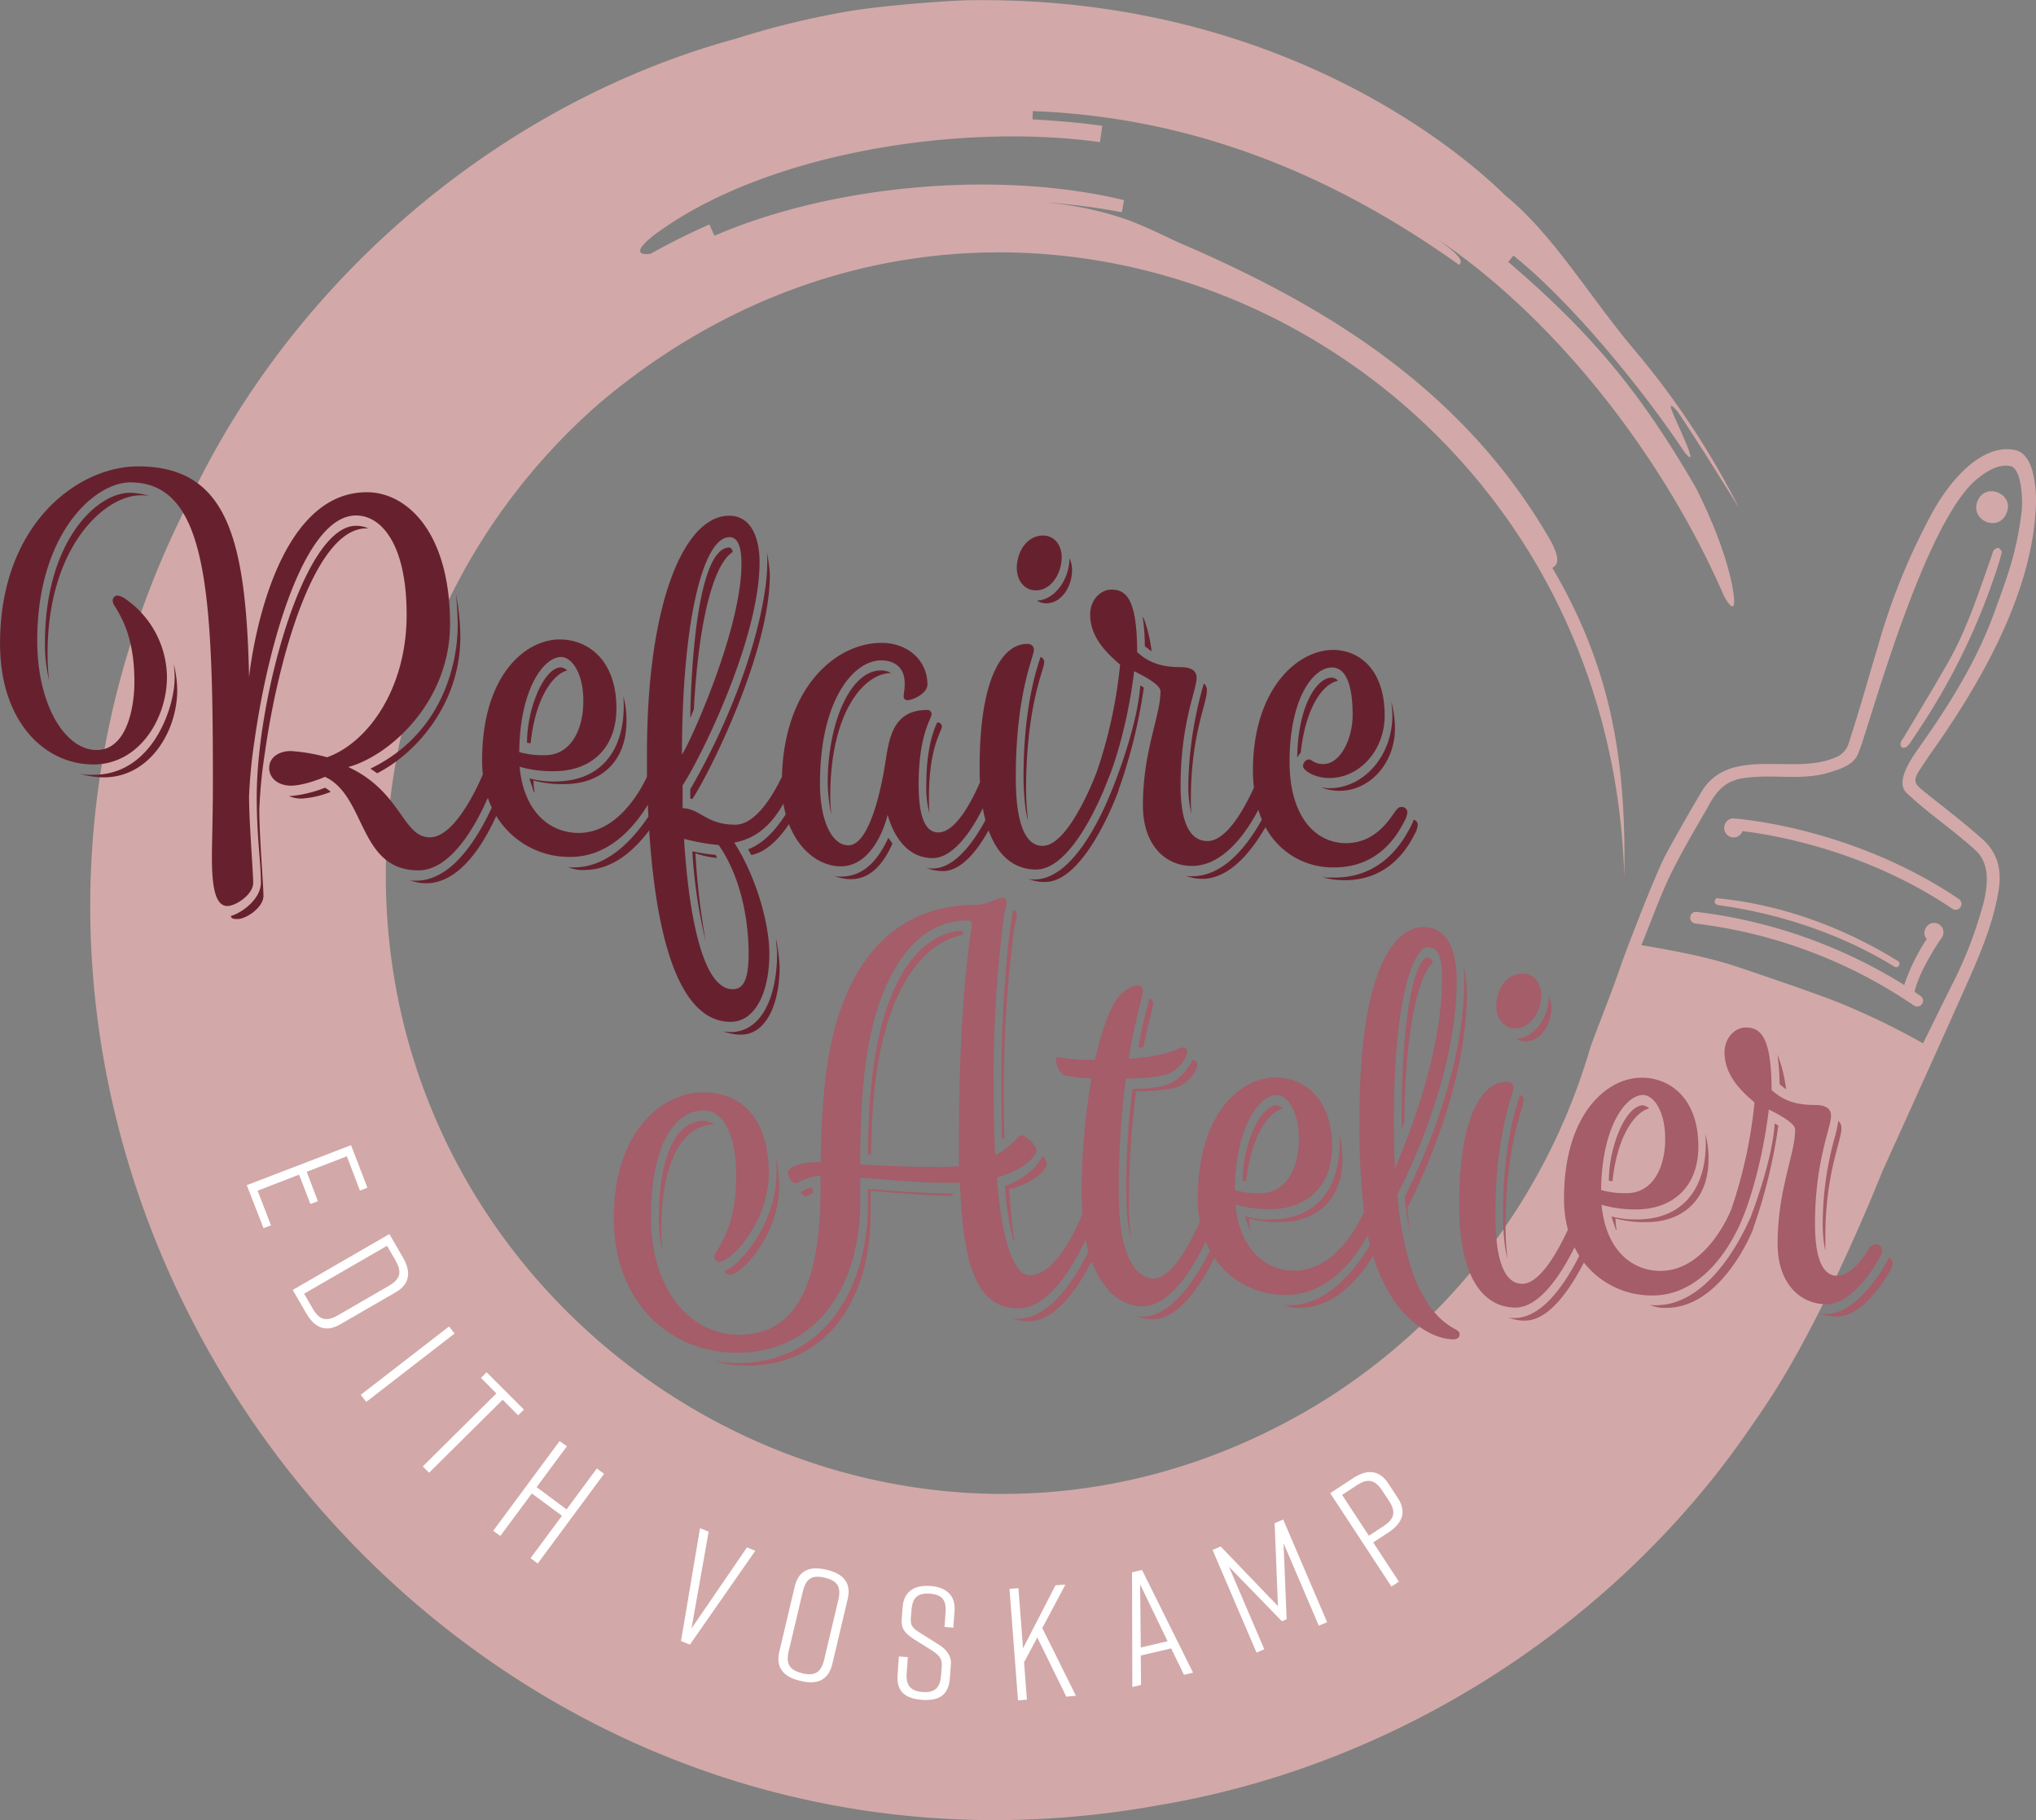 <svg id="Ebene_1" data-name="Ebene 1" xmlns="http://www.w3.org/2000/svg" viewBox="0 0 490.98 438.97">
  <rect x="0" y="0" width="490.98" height="438.97" fill="#808080" stroke="none"/>
  <defs>
    <style>
      .cls-1 {
        fill: #d2a9a8;
      }

      .cls-2 {
        fill: #fff;
      }

      .cls-3 {
        fill: #67212e;
      }

      .cls-4 {
        fill: #a45d69;
      }
    </style>
  </defs>
  <path class="cls-1" d="M520.76,263.36c12.43-17.68,23.93-38.77,24.56-59.08a29.75,29.75,0,0,0-.19-4.32c-.4-3.47-1.46-7.78-4.68-8.56-6.77-1.65-14.42,4.83-20,14.81a156,156,0,0,0-13.37,32.94c-1.34,4.36-2.56,8.75-3.87,13.12-.88,2.93-1.87,6.09-3.11,10a5.33,5.33,0,0,1-3.3,3.28c-10.18,4.4-25.94-3.27-32.5,8.85-2.78,4.67-5.5,9.48-8.12,14.27-2.71,5-9.75,23.58-10.67,26.16-2.42,7.16-5.05,13.52-7.6,20.43a150,150,0,0,1-63.24,84.65C268.33,487,133.19,399.36,148.6,274.48a150,150,0,0,1,50.68-94.74c99.1-83.28,243-12.86,246.77,114.49.47-27.92-3.07-50.12-17.36-74.49.84-.46,2.65-1.46-1.07-7.66-21.54-36.71-55.53-56.4-89.19-70.85-3.37-1.54-6.72-3.31-12-5.34a80.74,80.74,0,0,0-20.87-4.31A151.16,151.16,0,0,1,324.88,134l.54-2.92c-30.21-7.28-70.14-3.77-98.79,8.58l-1.2-2.72c-4.85,2.12-9.58,4.51-14.21,7.08-4.26.53-2.87-2,2.7-5.84,27-18.94,72.89-25.66,105.69-21.09.14-1,.41-2.94.55-3.93-5.58-.8-11.21-1.24-16.83-1.56l.09-2c41.09,1.54,74.79,17.12,102.83,37.11.6-.79,1.26-1.64-5.8-6.62,29.45,19.72,55.18,53.24,69.56,86.28,2.05,3.85,3,3.55,2.31-.9s-3-13.1-9-25c-13.37-23.07-25-37.12-45.26-54.5l1.26-1.52c14.12,11.34,31.19,32.3,41.17,47.3,2.85,3.54,1.07-.64-.77-4.87s-4-8.34-.88-4.92c5.11,7.64,9.94,15.43,14.85,23.31a196.71,196.71,0,0,0-25.43-38.34C437.4,154,429,139.49,417.41,130c-3.16-3-47.85-48.42-129.58-47.13-4.75.08-21.42,1.31-29.43,2.76a201.77,201.77,0,0,0-25.86,6.28l-.61.2C175.3,107.5,125.1,150,99.87,203.8,18.74,363,157.44,550.29,334,518.14c52.77-8.88,101.51-38.32,134.26-79.86,4.41-5.59,8.65-11.7,12.36-17.29,14.12-21.27,27.58-55.5,27.58-55.5,3.45-7.61,18.9-41.74,21.77-48.36,2.65-6.1,5.25-12.71,6.37-19.75.8-5.11-.47-9.08-3.9-12.16-5-4.47-9.4-7.71-14.43-11.8-2.15-1.73-2.27-2.51-.75-4.9C518.61,266.46,519.71,264.82,520.76,263.36ZM514.08,274c5.28,5,11.2,8.89,16.56,13.79,4.28,3.73,2.81,10.47,1.35,15.18a98.3,98.3,0,0,1-7.25,18l-6.65,13.47a176.59,176.59,0,0,0-20.91-10.07c-7.32-2.79-14.87-5.34-22.18-7.82-7.88-2.76-15.83-4.26-24.83-5.8,2.45-5.94,4.54-12,7.38-17.74,2.52-5,5.42-10,8.22-14.8,2.27-4.31,4.32-7.37,10.08-7.87,6.37-.77,12.73.65,19-1.05,2.65-.82,6.48-1.76,7.63-4.81,2.35-5.36,15.73-56,28.85-66.33,1.7-1.34,4.76-3.55,7.81-2.94,2.74.55,3.05,8.26,2.72,11-1.23,10.24-3.79,16.58-6.51,24.11-3.52,9.75-8.82,19.39-17.16,31.27C516.35,264.32,511,270.9,514.08,274Z" transform="translate(-54.35 -82.81)"/>
  <g>
    <path class="cls-1" d="M535.18,215.48a2.38,2.38,0,0,0-.4,1c-.52,1.44-1,2.89-1.53,4.34-2.64,7.57-5.31,15.13-9.33,22.11-3.44,6-7,11.87-10.54,17.8a5.56,5.56,0,0,0-.7,1.22,1.23,1.23,0,0,0,.24,1.06,1.1,1.1,0,0,0,1.07,0,4,4,0,0,0,1.07-1.16c1.7-2.55,3.42-5.08,5-7.68a158.53,158.53,0,0,0,16.31-35.59c.27-.84.47-1.7.74-2.71-.27-.31-.51-.85-.84-.91S535.49,215.19,535.18,215.48Z" transform="translate(-54.35 -82.81)"/>
    <path class="cls-1" d="M538.22,206.55c2-4.66-5.15-7.59-7-2.87S536.36,211.28,538.22,206.55Z" transform="translate(-54.35 -82.81)"/>
    <path class="cls-1" d="M474.51,283.36l0-.11c7.17.85,29.52,4.5,50.55,18.67a1.42,1.42,0,1,0,1.58-2.35c-26-17.52-54-19.36-54.33-19.38a1.38,1.38,0,0,0-.7.15,2.13,2.13,0,0,0-1.3,1.31A2.25,2.25,0,1,0,474.51,283.36Z" transform="translate(-54.35 -82.81)"/>
    <g>
      <path class="cls-1" d="M511.86,316.51h0Z" transform="translate(-54.35 -82.81)"/>
      <path class="cls-1" d="M511.35,316.51l.12,0Z" transform="translate(-54.35 -82.81)"/>
      <path class="cls-1" d="M512.3,316.33l.08-.06Z" transform="translate(-54.35 -82.81)"/>
    </g>
    <path class="cls-1" d="M517.48,323c-.48-.34-1-.65-1.43-1,1.05-4.66,5-10.74,6.2-12.55a2.32,2.32,0,0,0,.52-.77,2.26,2.26,0,1,0-4.13-1.82,2.09,2.09,0,0,0,.35,2.41,47.43,47.43,0,0,0-5.44,11.1,122.2,122.2,0,0,0-50.09-17.64,1.41,1.41,0,0,0-1.52,1.3,1.43,1.43,0,0,0,.86,1.41,1.35,1.35,0,0,0,.45.11,118.68,118.68,0,0,1,52.61,19.74,1.42,1.42,0,0,0,2-.36A1.4,1.4,0,0,0,517.48,323Z" transform="translate(-54.35 -82.81)"/>
  </g>
  <path class="cls-1" d="M413.76,152.74" transform="translate(-54.35 -82.81)"/>
  <g>
    <path class="cls-2" d="M113.86,368.64,139,359l3.95,10.26-1.8.69L138,361.68l-9.69,3.73L131,372.5l-1.79.69-2.73-7.09-10,3.87,3.21,8.36-1.79.69Z" transform="translate(-54.35 -82.81)"/>
    <path class="cls-2" d="M149.79,394.46l-13.45,7.78c-3.26,1.89-6,1-8.13-2.69l-3.27-5.64,23.31-13.48,3.26,5.64C153.64,389.74,153.05,392.57,149.79,394.46Zm0-7.57-2.11-3.63-20,11.56,2.1,3.63c1.59,2.74,3.3,3.17,6.07,1.57l12.25-7.09C150.87,391.34,151.35,389.63,149.77,386.89Z" transform="translate(-54.35 -82.81)"/>
    <path class="cls-2" d="M141.34,419.21l21.29-16.49,1.33,1.71-21.29,16.48Z" transform="translate(-54.35 -82.81)"/>
    <path class="cls-2" d="M179.29,424.14l-3.72-3.75L157.82,438l-1.52-1.53,17.75-17.6-3.71-3.75,1.36-1.35,9,9Z" transform="translate(-54.35 -82.81)"/>
    <path class="cls-2" d="M191.06,431.61l-7.31,9.86,7.23,5.36,7.3-9.86,1.74,1.29-16,21.63-1.73-1.29,7.58-10.23L182.6,443,175,453.24,173.29,452l16-21.63Z" transform="translate(-54.35 -82.81)"/>
    <path class="cls-2" d="M220.72,479.46l-2.14-.88,4.58-27.21,2.08.84-4.13,23.33L234.49,456l2,.81Z" transform="translate(-54.35 -82.81)"/>
    <path class="cls-2" d="M253.54,461.37l.31.07c4.13,1,5.79,3.35,4.92,7l-3.72,15.72c-.87,3.67-3.41,5.05-7.54,4.07l-.31-.07c-4.12-1-5.78-3.35-4.92-7L246,465.44C246.88,461.73,249.41,460.39,253.54,461.37Zm-5.74,25c3.07.73,4.57-.22,5.31-3.33l3.4-14.38c.73-3.1-.18-4.62-3.26-5.35s-4.57.22-5.3,3.33L244.55,481C243.81,484.09,244.72,485.61,247.8,486.34Z" transform="translate(-54.35 -82.81)"/>
    <path class="cls-2" d="M282.12,475.18l.25-3.45c.23-3-.79-4.34-3.78-4.57s-4.21,1-4.43,3.95L274,473c-.15,2,.53,2.59,2.56,3.82l4.1,2.58c1.87,1.15,3.16,2.75,3,4.78l-.26,3.45c-.29,3.84-2.46,5.45-6.68,5.13h-.08c-4.23-.32-6.14-2.2-5.84-6.07l.32-4.38,2.16.16-.28,3.76c-.22,2.92.79,4.42,3.82,4.65s4.25-1.11,4.47-4l.16-2.15c.15-2-.64-2.75-2.66-4.06l-4-2.5c-2.21-1.44-3.13-2.55-3-4.7l.23-3.11c.28-3.68,2.81-5.34,6.64-5.05h.08c3.83.29,6.08,2.31,5.8,6l-.3,4.06Z" transform="translate(-54.35 -82.81)"/>
    <path class="cls-2" d="M311.49,492l-7-14.28-3.19,6,.69,9-2.15.17L297.79,466l2.15-.16,1.12,14.49,7.82-15.18,2.39-.18-5.57,10.49,8.11,16.32Z" transform="translate(-54.35 -82.81)"/>
    <path class="cls-2" d="M336.77,480.36l-7.32,1.71.06,7.1-2.1.5L327.34,462l2.41-.56,12.3,24.78-2.18.51Zm-.86-1.73-6.62-13.71.16,15.22Z" transform="translate(-54.35 -82.81)"/>
    <path class="cls-2" d="M364.62,473.33l-1.14.48-12.77-13.15,8.52,19.91-1.87.8-10.6-24.75,1.95-.84,13.82,14.38-.8-20,2.06-.88,10.59,24.75-2,.85L363.88,455Z" transform="translate(-54.35 -82.81)"/>
    <path class="cls-2" d="M389.12,440.56l2.32,3.54c2.06,3.15,1.31,5.94-2.23,8.27l-3.72,2.43,6.2,9.46-1.8,1.18-14.76-22.52,5.52-3.62C384.19,437,387.05,437.41,389.12,440.56Zm-1.43,1.76c-1.75-2.67-3.48-3.05-6.12-1.32L378,443.34l6.45,9.85,3.58-2.34c2.64-1.74,3-3.48,1.23-6.15Z" transform="translate(-54.35 -82.81)"/>
  </g>
  <g>
    <path class="cls-3" d="M96.47,246.25c0,7.22-5.36,23.42-19.57,23.42a17,17,0,0,1-3.36-.25,22.94,22.94,0,0,0,5.86.87c11,0,17.69-11.08,17.69-21.05a26.6,26.6,0,0,0-.87-6.36A24.44,24.44,0,0,1,96.47,246.25Z" transform="translate(-54.35 -82.81)"/>
    <path class="cls-3" d="M143.68,268.18l1.62,1.12c9.35-4.74,20.06-16.7,20.06-32.89a54.28,54.28,0,0,0-1.12-10.59c.37,2.11.5,7.35.5,7.47C164.74,243.76,160.5,260.08,143.68,268.18Z" transform="translate(-54.35 -82.81)"/>
    <path class="cls-3" d="M132.72,272.79a30.27,30.27,0,0,1-8.22,2H124a7.59,7.59,0,0,0,3,.62,22.7,22.7,0,0,0,7.1-1.62A6,6,0,0,0,132.72,272.79Z" transform="translate(-54.35 -82.81)"/>
    <path class="cls-3" d="M142.69,210.24h.5a7.14,7.14,0,0,0-3-.62c-12.71,0-23.93,42-23.93,65.28,0,10.1,1,15.58,1,20.81,0,3.86-4.48,7.23-7.22,8,0,.75,1,.75,1.61.75,2,0,6.23-2.74,6.23-5.61,0-2.36-1-14.7-1-20.8a121.74,121.74,0,0,1,1.37-13.83C121.38,242,130.1,210.24,142.69,210.24Z" transform="translate(-54.35 -82.81)"/>
    <path class="cls-3" d="M88.24,202.27a11.82,11.82,0,0,1,2.12.12,18.69,18.69,0,0,0-4.61-.74c-8.35,0-20.56,12.08-20.56,36.25a37.84,37.84,0,0,0,1,9,54.68,54.68,0,0,1-.37-6.48C65.82,214.6,79.65,202.27,88.24,202.27Z" transform="translate(-54.35 -82.81)"/>
    <path class="cls-3" d="M191.15,244.5a2.83,2.83,0,0,0-1.49-.74c-4.11,0-8.22,9.84-8.22,18.19l.87.12C183.43,251.23,187.67,245.38,191.15,244.5Z" transform="translate(-54.35 -82.81)"/>
    <path class="cls-3" d="M188,271.29a23.13,23.13,0,0,1-6-.75l1.12,3.37.13-.13a19.52,19.52,0,0,1-.25-2.74,26.4,26.4,0,0,0,7.47.87c8.6,0,14.95-5.23,14.95-15.2a21.78,21.78,0,0,0-.75-6C205.48,261.57,201,271.29,188,271.29Z" transform="translate(-54.35 -82.81)"/>
    <path class="cls-3" d="M241.74,312.78c0,10.21-3.62,18.94-11.22,18.94-.49,0-1.37-.13-1.62-.13a11.48,11.48,0,0,0,4.12.75c6,0,9.34-7.23,9.34-16.45a46.53,46.53,0,0,0-.87-6.6C241.49,310.54,241.74,311.41,241.74,312.78Z" transform="translate(-54.35 -82.81)"/>
    <path class="cls-3" d="M221.3,288.11a124.82,124.82,0,0,0,3.24,21.8,177.15,177.15,0,0,1-2.49-21.3,22.67,22.67,0,0,0,5.23,1.12l-.37-.75A40.52,40.52,0,0,1,221.3,288.11Z" transform="translate(-54.35 -82.81)"/>
    <path class="cls-3" d="M220.81,273.16v2.24l.49.13C225.66,268.92,240,240,240,221.46a32.82,32.82,0,0,0-.74-5.49,21.3,21.3,0,0,1,.12,2.5C239.37,228.81,234,250.36,220.81,273.16Z" transform="translate(-54.35 -82.81)"/>
    <path class="cls-3" d="M230.27,214.85c-8,0-9.34,31.27-9.46,41.12l.87-2.12c1.12-21.18,4.73-35,9.34-37.88A1.16,1.16,0,0,0,230.27,214.85Z" transform="translate(-54.35 -82.81)"/>
    <path class="cls-3" d="M269.27,245.13a4.85,4.85,0,0,0-2.49-.63c-7.35,0-12.83,12.59-12.83,27.16a39.58,39.58,0,0,0,.87,7.6c-.13-1.37-.25-2.86-.25-4.48C254.57,254.47,262.79,245.13,269.27,245.13Z" transform="translate(-54.35 -82.81)"/>
    <path class="cls-3" d="M278.49,279c-.12-1.25-.12-2.62-.12-4,0-12.09,3.11-15.82,3.11-16.95a1,1,0,0,0-1.12-1c-1.5,3.11-2.62,8-2.62,14.82A24.11,24.11,0,0,0,278.49,279Z" transform="translate(-54.35 -82.81)"/>
    <path class="cls-3" d="M257.06,294.22a6.26,6.26,0,0,1-1.49-.13,11.22,11.22,0,0,0,4,.75c5.36,0,8.35-4.86,10-8.6l-1-1.37C265.53,291.47,261.79,294.22,257.06,294.22Z" transform="translate(-54.35 -82.81)"/>
    <path class="cls-3" d="M304.16,225.19c3.73,0,6.22-4.11,6.22-8,0-3-1.86-5.23-4.48-5.23-4,0-6.35,4-6.35,7.85C299.55,222.7,301.29,225.19,304.16,225.19Z" transform="translate(-54.35 -82.81)"/>
    <path class="cls-3" d="M304.4,227.68a4.3,4.3,0,0,0,2.25.63c3.73,0,6.23-4.11,6.23-8a6.4,6.4,0,0,0-.63-2.86C312.25,222.33,308.89,227.44,304.4,227.68Z" transform="translate(-54.35 -82.81)"/>
    <path class="cls-3" d="M305.28,241.26c-.5,1.62-4.11,11.09-4.11,28.91,0,2.49.24,7.85,1.12,10.59a58.75,58.75,0,0,1-.5-7.48c0-20.3,4.36-29,4.36-30.64A1.27,1.27,0,0,0,305.28,241.26Z" transform="translate(-54.35 -82.81)"/>
    <path class="cls-3" d="M330.19,248.62l-.87-.5c-.62,8.84-5,20.93-7.47,26.78h0c-3.87,9.16-10.27,20-18,20a6.33,6.33,0,0,1-1.5-.12,10.79,10.79,0,0,0,4,.75c9.84,0,17.69-21.93,17.69-21.93l.09-.28,0-.1A126.82,126.82,0,0,0,330.19,248.62Z" transform="translate(-54.35 -82.81)"/>
    <path class="cls-3" d="M341.66,279.14a33.62,33.62,0,0,1-.13-3.74c0-15.2,3.86-23,3.86-26a2,2,0,0,0-.74-1.74,92.49,92.49,0,0,0-3.74,24.67A28.94,28.94,0,0,0,341.66,279.14Z" transform="translate(-54.35 -82.81)"/>
    <path class="cls-3" d="M332.06,239.89a34.21,34.21,0,0,0-2-8.22h-.13a53.83,53.83,0,0,1,.5,7Z" transform="translate(-54.35 -82.81)"/>
    <path class="cls-3" d="M374.92,272.91a10.62,10.62,0,0,1-2.12-.25,12.62,12.62,0,0,0,4.61.87c7.23,0,13.33-6.6,13.33-15.07a23.72,23.72,0,0,0-.87-6.36s.25,2.12.25,3.24C390.12,265.19,383.14,272.91,374.92,272.91Z" transform="translate(-54.35 -82.81)"/>
    <path class="cls-3" d="M377,247a2,2,0,0,0-1.62-.75c-3.24,0-8,6.23-8.22,19.31a6.64,6.64,0,0,1,.87-1.25C369.19,253.47,373.3,247.74,377,247Z" transform="translate(-54.35 -82.81)"/>
    <path class="cls-3" d="M376.17,292c10.34,0,14.95-7.35,16.82-11.09a5.41,5.41,0,0,0,.74-2.11,1.3,1.3,0,0,0-1.37-1.37c-.87,0-1.24.62-2.12,1.86-2.24,3.24-5.6,6.86-11.33,6.86-7.48,0-13.58-6.61-13.58-19.56,0-15.45,5.73-22.8,10.21-22.8,3.12,0,5,3.61,5,11.46,0,5.61-2.87,11.83-7.1,11.83-2.12,0-2.75-1.12-3.49-1.12a1.62,1.62,0,0,0-1.37,1.62c0,1,2.74,2.87,6.35,2.87,7.23,0,13.33-6.6,13.33-15.08,0-11.33-6.35-15.82-12.46-15.82-8.47,0-19.31,9.34-19.31,29.15a37.11,37.11,0,0,0,.24,4.06c-2.26,5-6.58,12.89-11.2,12.89-3.74,0-6.48-3.49-6.48-13.33,0-15.2,3.86-23.05,3.86-26,0-2-1.62-2.62-4-2.62-5.35,0-8.09-1.62-10.34-3.61,0-13-2.74-15.08-6.23-15.08-2.49,0-5.1,2.37-5.1,6,0,5.74,4.36,9.6,7.22,12.09a114.34,114.34,0,0,1-5.6,25.79v0c-.16.44-6.68,17.92-13.07,17.92-3.49,0-6.48-3.74-6.48-16.57,0-20.31,4.36-29,4.36-30.65,0-1-.63-1.49-1.62-1.49-5.73,0-11.46,7.72-11.46,29.65,0,1.29,0,2.52.09,3.7-1.81,4.21-5.77,12.12-10.06,12.12-3.62,0-4.74-5-4.74-11.59,0-12.08,3.12-15.82,3.12-16.94a1,1,0,0,0-1.12-1c-8.85,0-9.22,8-10.22,13.83-1.25,7.48-4.11,18.81-8.72,18.81-3.86,0-6.85-5.6-6.85-14.95,0-20.3,8.22-29.65,14.7-29.65,3.36,0,5.73,1.75,5.73,5.61,0,1.62-.25,2.24-.25,3.11a.85.85,0,0,0,.87.88c1.5,0,4.86-1.75,4.86-3.74,0-6-4.86-10.09-11.09-10.09-10.7,0-23.43,10.34-24,32.3-2,4.13-6.21,11.55-11.24,11.55-7,0-8.23-3.74-12.71-4v-5.48c4.36-6.6,18.56-35.26,18.56-53.82,0-5.85-2-11.21-7.35-11.21-10.59,0-19.81,20.31-19.81,57.56,0,1.75,0,3.56,0,5.42-1.71,3.62-7.23,13.52-16.49,13.52-6.86,0-13.21-5-14.21-15.95A28.89,28.89,0,0,0,188,268.8c8.6,0,15-5.23,15-15.2,0-11.34-6.6-16.57-13.7-16.57-8.23,0-18.69,8.6-18.69,29.15a30.53,30.53,0,0,0,.18,3.38c-1.34,3.17-6.82,15.19-12.77,15.19-6.6,0-6.85-11-19.68-16.95,10-2.74,24.54-15.7,24.54-34.51,0-22.18-10.46-31.77-20.06-31.77-24,0-28.4,44.6-28.4,44.6-.75-33.39-5.24-50.83-26.79-50.83-14.45,0-33.27,13.83-33.27,42.74,0,18.68,10.59,29.15,22.55,29.15,11,0,17.7-11.09,17.7-21.06a23.23,23.23,0,0,0-10.1-18.93,4.06,4.06,0,0,0-1.86-.75,1.23,1.23,0,0,0-1.13,1.24,2.92,2.92,0,0,0,.63,1.5c1.37,2.37,4.61,7.23,4.61,18.07,0,6.6-2,16.44-9.1,16.44-7.6,0-14.33-10.84-14.33-26.41,0-25.79,13.83-38.13,22.43-38.13,18.31,0,19.93,25.42,19.93,71.52,0,10.09-.24,14.7-.24,18.94,0,6.35.62,11.71,3.73,11.71,2,0,6.23-2.74,6.23-5.61,0-2.37-1-14.7-1-20.81a122,122,0,0,1,1.37-13.83c3.11-22.17,11.83-53.94,24.42-53.94,6.22,0,12.21,7.1,12.21,23.92,0,18.19-9.6,31-19.19,34.39a44,44,0,0,0-8.72-1.5c-2.87,0-5.24,1.5-5.24,4.11,0,2.37,2.12,4.24,5.24,4.24,3.36,0,8.22-2.12,8.22-2.12,10,4.61,8,22.55,22.55,22.55,7.9,0,13.87-11,16.72-17.5a20.91,20.91,0,0,0,.95,2.37c-4,8.55-10.08,17.62-18.29,17.62a6.33,6.33,0,0,1-1.5-.12,10.79,10.79,0,0,0,4,.74c8.14,0,13.9-9.66,16.87-16.23a20.64,20.64,0,0,0,17.89,9.88c9.24,0,15.34-7.11,18.68-12.61,0,.95.08,1.9.13,2.86C206.4,286.16,200.32,292,192.77,292a6.25,6.25,0,0,1-1.49-.12,8.48,8.48,0,0,0,4,.75c6.83,0,12.09-4.8,15.62-9.57,1.45,22.61,6.22,46.19,19.63,46.19,6,0,9.35-7.22,9.35-16.44,0-7.35-3.24-18.69-8.47-26.79,6-1.09,9.42-5.12,11.85-9.39.15.9.34,1.75.56,2.57-2.33,3.67-5.3,7-9.05,8.44l.75,1.37c3.61-.68,6.72-3.93,9.08-7.42,2.6,6.66,7.71,10.16,12.47,10.16,8.35,0,11.21-11.83,11.34-12.46.25.88,2.61,10.47,10.84,10.47,5,0,9.37-6.57,12.11-12,.18,1,.39,2,.62,2.87-3.45,6.35-7.87,11.64-12.73,11.64a6.33,6.33,0,0,1-1.5-.12,10.79,10.79,0,0,0,4,.74c4.43,0,8.28-4.95,11-9.82,2.66,7.39,7.35,9.45,11.43,9.45,9.59,0,17.44-21.93,17.44-21.93h0c.51-1,4.49-11.36,6.23-25.91,3,1.49,6.35,3.36,6.35,4.86,0,6-4.24,14.33-4.24,27.53,0,9.35,5.24,14.58,11.84,14.58,7.35,0,12.8-7.48,16-13.52a23.43,23.43,0,0,0,.85,2.36c-4,7.16-9.63,13.65-16.85,13.65a6.37,6.37,0,0,1-1.5-.12,11,11,0,0,0,4,.74c6.58,0,11.86-6.64,15.22-12.46A18.29,18.29,0,0,0,376.17,292ZM189.66,241.26c2.49,0,5.36,3.74,5.36,10.6,0,7.47-3.37,13.08-9.22,13.08a20.61,20.61,0,0,1-6.23-.75C179.69,249.11,185.42,241.26,189.66,241.26Zm40.61-28.9c2.75,0,2.87,4.36,2.87,6.6,0,15.45-12.08,42.36-14.33,45.85C218.81,233.17,223.8,212.36,230.27,212.36Zm4.61,100.42c0,7-1.61,8.6-3.86,8.6-7.6,0-10.71-19.69-11.71-36.26a51.71,51.71,0,0,0,8.35,1.49C233.64,295.21,234.88,306.42,234.88,312.78Z" transform="translate(-54.35 -82.81)"/>
    <path class="cls-3" d="M373.3,294.4l-.25-.06A.87.87,0,0,0,373.3,294.4Z" transform="translate(-54.35 -82.81)"/>
    <path class="cls-3" d="M395.23,280.51a5.8,5.8,0,0,1-.63,1.5c-2.11,4.23-7.22,12.45-18.43,12.45-1.2,0-2.38,0-2.87-.06a20.54,20.54,0,0,0,5.36.69c10.34,0,14.95-7.35,16.82-11.09a5.54,5.54,0,0,0,.75-2.12A1.26,1.26,0,0,0,395.23,280.51Z" transform="translate(-54.35 -82.81)"/>
  </g>
  <g>
    <path class="cls-4" d="M229.16,389.26a1.31,1.31,0,0,0,1.12,1,4,4,0,0,0,1.87-.74c3.49-2.25,10.09-10.59,10.09-20.69a33.28,33.28,0,0,0-.87-7.22,27.14,27.14,0,0,1,.25,4.11C241.62,377.8,232.52,388.38,229.16,389.26Z" transform="translate(-54.35 -82.81)"/>
    <path class="cls-4" d="M263.67,373.06c0,21.31-11.22,38.5-31.52,38.5a41.06,41.06,0,0,1-5.73-.5,29.62,29.62,0,0,0,8.22,1.12c18.19,0,29.78-14.95,29.65-37V370c6.11.49,12.46,1.12,19.81,1.24v-.62c-10.22,0-17.69-1-20.43-1Z" transform="translate(-54.35 -82.81)"/>
    <path class="cls-4" d="M263.67,361.22h.75c.12-10.59.87-20.43,3.11-28.77,3.36-13,9.84-22.31,18.94-24.17l.12-1C282.85,307.28,263.67,309.52,263.67,361.22Z" transform="translate(-54.35 -82.81)"/>
    <path class="cls-4" d="M295.94,357.61l.62-.37c-.13-3.74-.13-7.1-.13-9.72a296.32,296.32,0,0,1,2.37-39.74c0-1.5.75-3.24.75-4.11s-.25-1.37-.87-1.37c-1.25,6.22-2.87,23-2.87,42.11Z" transform="translate(-54.35 -82.81)"/>
    <path class="cls-4" d="M226.54,354a4.06,4.06,0,0,0-2.49-.87c-7.23,0-10.84,9.71-10.84,24a35.27,35.27,0,0,0,.87,7.35c-.12-1.62-.25-3.24-.25-5C213.83,361,220.06,354,226.54,354Z" transform="translate(-54.35 -82.81)"/>
    <path class="cls-4" d="M296.68,368.82a76.28,76.28,0,0,0,2,13.09l.25-.13c-.63-3.36-.88-8.22-1.25-12.08,7.1-2,9.1-5.24,9.1-6.36a3.6,3.6,0,0,0-1-1.74C304.16,364.84,300.3,367.7,296.68,368.82Z" transform="translate(-54.35 -82.81)"/>
    <path class="cls-4" d="M250.34,370.57a4.56,4.56,0,0,0-.13-1.5,11.94,11.94,0,0,0-2.74,1.25c.38.62.75,1,1.12,1A12.09,12.09,0,0,0,250.34,370.57Z" transform="translate(-54.35 -82.81)"/>
    <path class="cls-4" d="M330.08,335.31c1.24-6.1,2.36-9.72,2.36-10.34s-.25-1.25-.87-1.37c-1,3.49-2.37,9.47-2.74,11.84Z" transform="translate(-54.35 -82.81)"/>
    <path class="cls-4" d="M327.46,345.4a185,185,0,0,0-1.5,25c0,3.62.25,8.23,1.13,11a69.12,69.12,0,0,1-.5-7.85A206.93,206.93,0,0,1,328.33,346a45.33,45.33,0,0,0,9-.75c3.12-.63,5.73-3.86,5.73-5.73a1,1,0,0,0-1.12-1C338.92,343.66,336.43,345.4,327.46,345.4Z" transform="translate(-54.35 -82.81)"/>
    <path class="cls-4" d="M360.6,376.92a23.65,23.65,0,0,1-6-.74l1.12,3.36.13-.12a19.66,19.66,0,0,1-.25-2.75,26.33,26.33,0,0,0,7.47.88c8.6,0,15-5.24,15-15.2a22.08,22.08,0,0,0-.74-6C378,367.21,373.56,376.92,360.6,376.92Z" transform="translate(-54.35 -82.81)"/>
    <path class="cls-4" d="M363.72,350.14a2.81,2.81,0,0,0-1.5-.75c-4.11,0-8.22,9.84-8.22,18.19l.87.12C356,356.86,360.23,351,363.72,350.14Z" transform="translate(-54.35 -82.81)"/>
    <path class="cls-4" d="M405,403.21c-9-4.86-12.45-18.81-13.7-32.27,3-5.85,14.33-29.28,14.33-51.7,0-7.48-2.37-12.83-8-12.83-7.1,0-15.44,10.46-15.44,45.85a180.54,180.54,0,0,0,1.09,22.83c-1.28,2.88-6.9,14.17-16.79,14.17-6.86,0-13.21-5-14.21-15.95a28.89,28.89,0,0,0,8.35,1.12c8.6,0,14.95-5.23,14.95-15.2,0-11.34-6.6-16.57-13.7-16.57-8.23,0-18.69,8.6-18.69,29.15a31,31,0,0,0,.5,5.62c-2.11,4.8-6.64,13.7-11.09,13.7s-8.47-5.49-8.47-20.69a205.25,205.25,0,0,1,1.74-27.53,45.4,45.4,0,0,0,9-.75c3.12-.62,5.73-3.86,5.73-5.73a.91.91,0,0,0-1-1c-1,0-3.48,2.11-13.08,2.74,1.62-9.85,3.49-15.45,3.49-16.32a1.25,1.25,0,0,0-1.37-1.38c-1.37,0-3.86,1.5-5.11,3.49-2,3.12-3.74,8.23-5.11,14.46a47.73,47.73,0,0,1-8.84-.63.59.59,0,0,0-.62.63c0,.87.87,3.61,2.49,3.86a53.64,53.64,0,0,0,6.1.62,164.58,164.58,0,0,0-2.36,27.53c0,1.81.06,3.51.18,5.11-1.46,3.63-6.48,14.83-12.65,14.83-4.73,0-7-11.46-8-23.55,7.1-2,9.59-5.48,9.59-6.6s-2.49-3.61-3.73-3.61c-.63,0-2.12,2.61-6.23,4.85-.38-6.47-.38-12.7-.38-17.06a296.4,296.4,0,0,1,2.37-39.75c0-1.49.75-3.24.75-4.11a1.09,1.09,0,0,0-1.12-1.25c-.88,0-3.62,1.75-6.23,1.75-16.95,0-27.54,10.09-32.89,25.79-3.49,10.21-4.37,22.8-4.61,36.25h-.88c-3.11,0-7,1-7,2.5,0,1,1.12,2.61,1.74,2.61s3.12-1.74,5.73-1.74h.38v3.36c0,21.31-5.24,34.89-19.56,34.89-12.21,0-21.31-11.22-21.31-28.28,0-18.57,6.23-25.8,12.71-25.8,5.36,0,7.85,7.23,7.85,15.7,0,10.84-3.24,15.7-4.61,18.07a2.89,2.89,0,0,0-.63,1.49,1.23,1.23,0,0,0,1.13,1.25,4.13,4.13,0,0,0,1.87-.75c3.48-2.24,10.09-10.59,10.09-20.68,0-11.21-5-19.44-15.95-19.44-9.22,0-21.43,8.85-21.43,30.4,0,20.06,13.33,32.4,29.78,32.4,18.19,0,29.77-14.95,29.65-37v-5.23c6.6.5,13.45,1.25,21.55,1.25h2.49c.75,20.68,4.36,30.27,14.08,30.27,7.28,0,13.16-10,16.23-16.57.2,1,.44,2,.69,2.87-4,8.1-10,16.19-16.92,16.19a6.25,6.25,0,0,1-1.49-.12,10.7,10.7,0,0,0,4,.75c6.48,0,11.9-8.09,15.18-14.5,2.8,7.6,7.57,10.88,12.24,10.88,6.65,0,12.19-9.18,15.25-15.59.31.76.66,1.48,1,2.18-3.95,8-9.68,15.91-16.28,15.91a5.86,5.86,0,0,1-1.5-.13,10.79,10.79,0,0,0,4,.75c6.37,0,11.73-8.44,14.86-14.79a20.69,20.69,0,0,0,17.28,8.93c10.3,0,16.7-8.82,19.72-14.42.17.8.35,1.6.55,2.38-4.35,7.26-11,14.53-19.39,14.53a6.29,6.29,0,0,1-1.5-.12,8.5,8.5,0,0,0,4,.75c8.27,0,14.23-7,17.63-12.53a39.87,39.87,0,0,0,4.79,10.41c4,6,9.72,9.59,14.46,9.72,1.24,0,1.62-.63,1.62-1.25S405.7,403.59,405,403.21ZM285.6,357v7a27.07,27.07,0,0,1-4.61.25c-7.36,0-13.83-.25-19.19-.63,0-12.58.62-24.42,3.24-34.26,3.74-14.58,11.46-24.54,22.42-24.54.88,0,1.25.12,1.25.87C288.71,307,285.6,322.48,285.6,357Zm76.62-10.09c2.49,0,5.36,3.73,5.36,10.59,0,7.47-3.37,13.08-9.22,13.08a20.33,20.33,0,0,1-6.23-.75C352.25,354.75,358,346.9,362.22,346.9Zm28.28,5.6c0-29.4,4.86-41.23,8.1-41.23,2.87,0,3.49,2.74,3.49,7.59,0,17.2-7.35,36.38-11.34,45.73C390.5,360.23,390.5,356.12,390.5,352.5Z" transform="translate(-54.35 -82.81)"/>
    <path class="cls-4" d="M393.12,371.44a90.58,90.58,0,0,0,1.49,10.34c-.49-2.49-.62-5.11-.87-7.72,3-5.86,14.33-29.28,14.33-51.71a25.55,25.55,0,0,0-.75-6.47s.13,2.36.13,3.36C407.45,341.91,396.36,365,393.12,371.44Z" transform="translate(-54.35 -82.81)"/>
    <path class="cls-4" d="M398.6,313.76c-2.49,0-6.23,11.08-6.23,38.74v2.74l.62-1.74c.25-24.17,3.87-36,6.86-38.5A1.34,1.34,0,0,0,398.6,313.76Z" transform="translate(-54.35 -82.81)"/>
    <path class="cls-4" d="M420,333.32a4.32,4.32,0,0,0,2.24.62c3.74,0,6.23-4.11,6.23-8a6.55,6.55,0,0,0-.62-2.87C427.88,328,424.52,333.07,420,333.32Z" transform="translate(-54.35 -82.81)"/>
    <path class="cls-4" d="M420.9,346.9c-.5,1.62-4.11,11.09-4.11,28.9,0,2.49.25,7.85,1.12,10.59a58.57,58.57,0,0,1-.5-7.47c0-20.31,4.36-29,4.36-30.65A1.26,1.26,0,0,0,420.9,346.9Z" transform="translate(-54.35 -82.81)"/>
    <path class="cls-4" d="M419.78,330.83c3.74,0,6.23-4.12,6.23-8,0-3-1.87-5.23-4.49-5.23-4,0-6.35,4-6.35,7.85C415.17,328.33,416.92,330.83,419.78,330.83Z" transform="translate(-54.35 -82.81)"/>
    <path class="cls-4" d="M452.05,350.14a2.77,2.77,0,0,0-1.5-.75c-4.11,0-8.22,9.84-8.22,18.19l.87.12C444.32,356.86,448.56,351,452.05,350.14Z" transform="translate(-54.35 -82.81)"/>
    <path class="cls-4" d="M448.93,376.92a23.72,23.72,0,0,1-6-.74l1.13,3.36.12-.12a21.29,21.29,0,0,1-.25-2.75,26.36,26.36,0,0,0,7.48.88c8.59,0,14.95-5.24,14.95-15.2a21.68,21.68,0,0,0-.75-6C466.38,367.21,461.89,376.92,448.93,376.92Z" transform="translate(-54.35 -82.81)"/>
    <path class="cls-4" d="M509.86,386c-.25.62-.5,1.12-.5,1.12-.75,1.37-7.1,12.58-14.58,12.58a11.51,11.51,0,0,1-1.62-.12,11.43,11.43,0,0,0,4.11.75c7.11,0,13-11.34,13-11.34a3.89,3.89,0,0,0,.5-1.5A1.72,1.72,0,0,0,509.86,386Z" transform="translate(-54.35 -82.81)"/>
    <path class="cls-4" d="M494.53,384.52V381c0-15.19,3.87-23,3.87-26a2.17,2.17,0,0,0-.75-1.87,28.56,28.56,0,0,1-.75,3.61,78.05,78.05,0,0,0-3,21.18A31.59,31.59,0,0,0,494.53,384.52Z" transform="translate(-54.35 -82.81)"/>
    <path class="cls-4" d="M485.06,345.53a34.29,34.29,0,0,0-2-8.23H483a55.68,55.68,0,0,1,.5,7Z" transform="translate(-54.35 -82.81)"/>
    <path class="cls-4" d="M483.2,354.25l-.88-.5c-.49,7.05-3.36,16.14-5.77,22.51-3.75,8.6-11.7,21.34-22.88,21.34a6.37,6.37,0,0,1-1.5-.12,8.52,8.52,0,0,0,4,.75c13.58,0,20.93-18.94,20.93-18.94s0-.11.09-.27a.3.3,0,0,1,0-.1A127.87,127.87,0,0,0,483.2,354.25Z" transform="translate(-54.35 -82.81)"/>
    <path class="cls-4" d="M507.74,385.89a3.89,3.89,0,0,0,.5-1.49,1.55,1.55,0,0,0-1.62-1.5c-1,0-1.62,1.12-1.62,1.12s-3.61,6.48-7.6,6.48c-2.87,0-5.36-2.74-5.36-12.58,0-15.2,3.86-23.05,3.86-26,0-2-1.62-2.62-4-2.62-5.36,0-8.1-1.62-10.34-3.61,0-13-2.74-15.07-6.23-15.07-2.49,0-5.11,2.36-5.11,6,0,5.73,4.36,9.59,7.23,12.08a114,114,0,0,1-5.61,25.79s-5.73,14.83-17.07,14.83c-6.85,0-13.21-5-14.2-15.95a28.8,28.8,0,0,0,8.34,1.12c8.6,0,15-5.23,15-15.2,0-11.34-6.61-16.57-13.71-16.57-8.22,0-18.69,8.6-18.69,29.15a29,29,0,0,0,.94,7.5c-2.46,5.31-6.77,13.06-11,13.06-3.49,0-6.48-3.74-6.48-16.57,0-20.31,4.36-29,4.36-30.65,0-1-.62-1.49-1.62-1.49-5.73,0-11.46,7.72-11.46,29.65,0,20.18,7.48,24.79,13.58,24.79,5.86,0,11.06-8.16,14.22-14.53a21.29,21.29,0,0,0,1.15,2.05c-3.89,7.67-9.32,15-15.62,15a6.25,6.25,0,0,1-1.49-.12,10.7,10.7,0,0,0,4,.75c5.86,0,11-7.76,14.22-14a20.76,20.76,0,0,0,16.56,7.93c15.07,0,21.8-18.93,21.8-18.93.5-1,4.49-11.34,6.23-25.92,3,1.5,6.35,3.37,6.35,4.86,0,6-4.23,14.33-4.23,27.53,0,9.35,5.23,14.58,11.83,14.58C501.88,397.23,507.74,385.89,507.74,385.89Zm-57.19-39c2.5,0,5.36,3.73,5.36,10.59,0,7.47-3.36,13.08-9.22,13.08a20.33,20.33,0,0,1-6.23-.75C440.59,354.75,446.32,346.9,450.55,346.9Z" transform="translate(-54.35 -82.81)"/>
  </g>
  <path class="cls-1" d="M512.39,315.08a.77.77,0,0,0-.36-.49c-17.46-10.79-33.41-14.21-43.78-15.16a1.36,1.36,0,0,0-.43.95c.05.32.42.56.75.71,8.83,1.16,26,4.62,42.6,14.85a.82.82,0,0,0,.43.12.81.81,0,0,0,.69-.38A.79.79,0,0,0,512.39,315.08Z" transform="translate(-54.35 -82.81)"/>
</svg>
